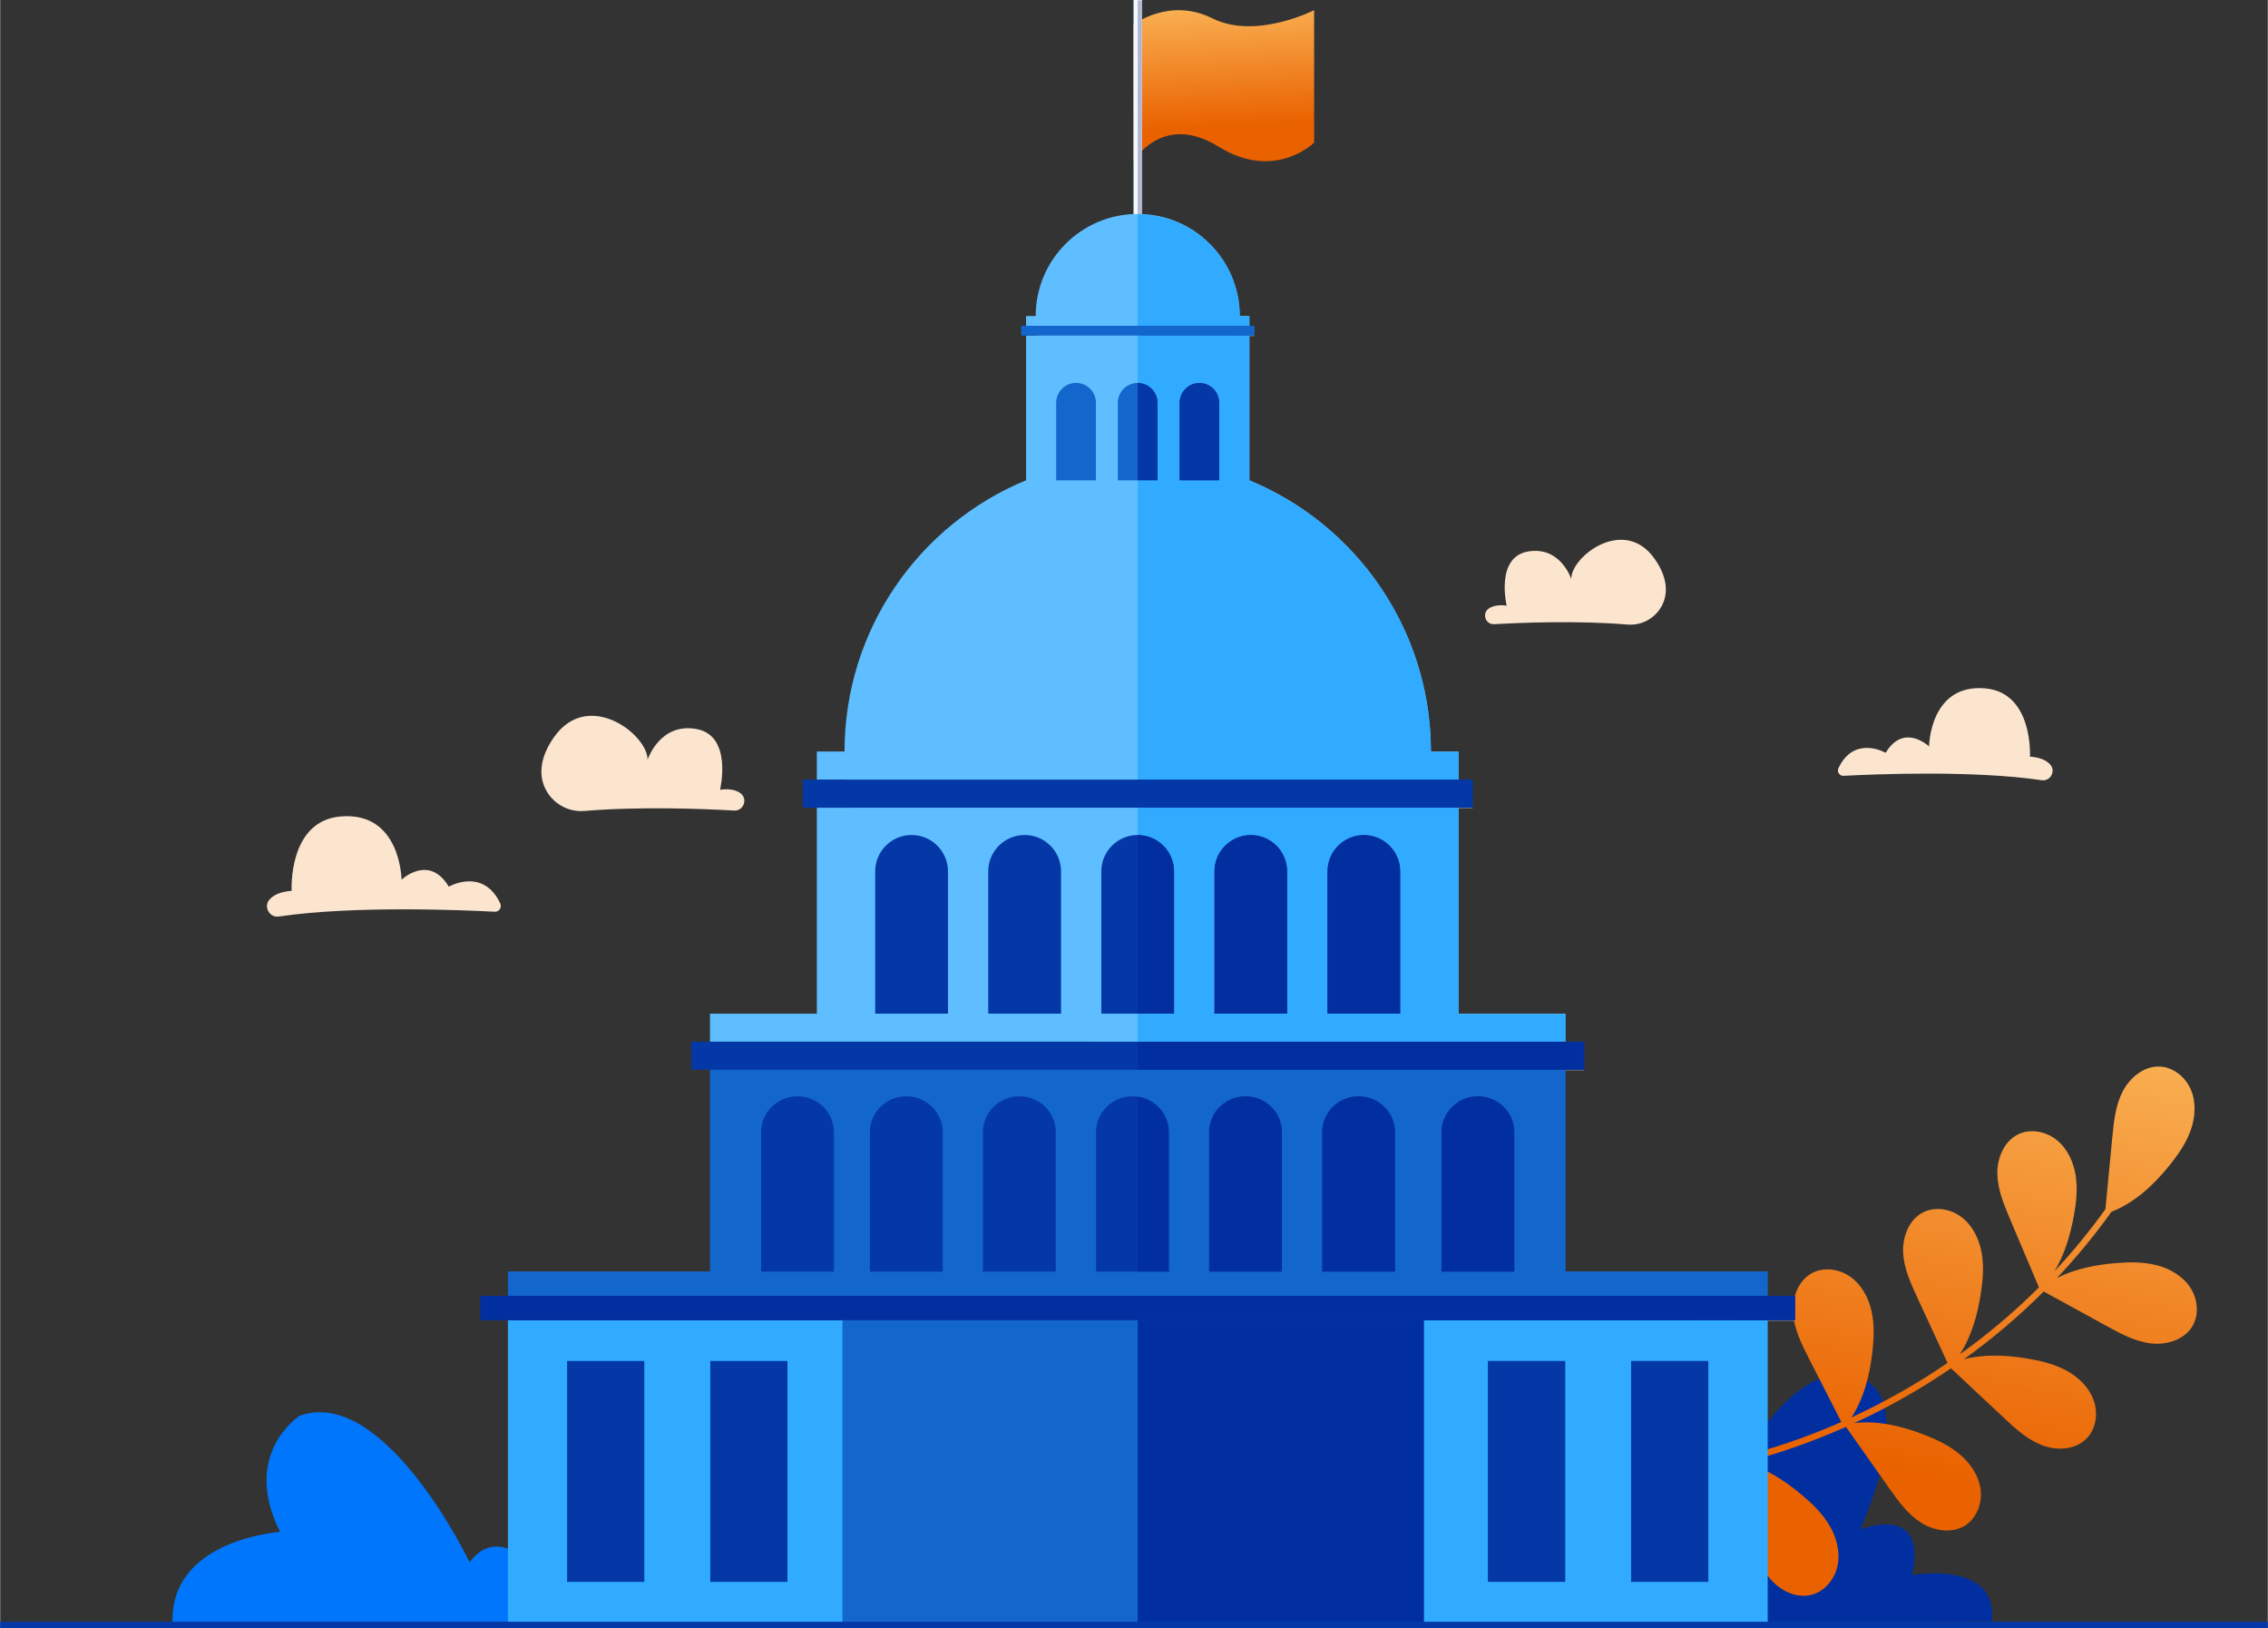 <?xml version="1.0" encoding="UTF-8"?>
<!DOCTYPE svg PUBLIC "-//W3C//DTD SVG 1.1//EN" "http://www.w3.org/Graphics/SVG/1.1/DTD/svg11.dtd">
<!-- Creator: CorelDRAW -->
<svg xmlns="http://www.w3.org/2000/svg" xml:space="preserve" width="2.987in" height="2.144in" version="1.1" style="shape-rendering:geometricPrecision; text-rendering:geometricPrecision; image-rendering:optimizeQuality; fill-rule:evenodd; clip-rule:evenodd"
viewBox="0 0 4263.08 3060.51"
 xmlns:xlink="http://www.w3.org/1999/xlink"
 xmlns:xodm="http://www.corel.com/coreldraw/odm/2003">
 <rect x="0" y="0" width="4263.08" height="3060.51" fill="#333333" stroke="none"/>
 <defs>
  <style type="text/css">
   <![CDATA[
    .fil6 {fill:#5EBEFF}
    .fil2 {fill:#FBE5CF;fill-rule:nonzero}
    .fil5 {fill:#EFF9FE;fill-rule:nonzero}
    .fil11 {fill:#C1BCD3;fill-rule:nonzero}
    .fil12 {fill:#B96C84;fill-rule:nonzero}
    .fil13 {fill:#B3B6D2;fill-rule:nonzero}
    .fil10 {fill:#3D396E;fill-rule:nonzero}
    .fil3 {fill:#0076FC;fill-rule:nonzero}
    .fil0 {fill:#022FA0;fill-rule:nonzero}
    .fil9 {fill:#0538A7;fill-rule:nonzero}
    .fil8 {fill:#1266CC;fill-rule:nonzero}
    .fil7 {fill:#30ABFF;fill-rule:nonzero}
    .fil1 {fill:url(#id0)}
    .fil4 {fill:url(#id1)}
   ]]>
  </style>
  <linearGradient id="id0" gradientUnits="userSpaceOnUse" x1="3256.55" y1="2699.4" x2="3495.34" y2="1504.07">
   <stop offset="0" style="stop-opacity:1; stop-color:#EA6200"/>
   <stop offset="1" style="stop-opacity:1; stop-color:#FFD075"/>
  </linearGradient>
  <linearGradient id="id1" gradientUnits="userSpaceOnUse" xlink:href="#id0" x1="2400.41" y1="230.97" x2="2384.31" y2="-86.69">
  </linearGradient>
 </defs>
 <g id="Layer_x0020_1">
  <path class="fil0" d="M3028.95 3050.37c6.68,-5.36 115.98,-279.53 188.25,-179.12 0,0 108.32,-304.46 256.91,-287.07 148.56,17.41 22.75,290.49 22.75,290.49 0,0 127.16,-52.22 97.7,85.66 0,0 161.98,-29.45 149.93,87l-715.54 3.04z"/>
  <path class="fil1" d="M3191.04 2471.81c22.37,-12.63 51.76,-8.78 72.78,5.92 21.03,14.72 34.23,38.74 40.03,63.73 5.78,25.01 4.8,51.1 1.96,76.61 -4.69,42.24 -15.02,85.16 -37.31,120.92 60.45,-15.27 119.74,-35.23 177.22,-59.63 5.23,-2.21 10.41,-4.53 15.61,-6.81 -20.22,-39.62 -40.44,-79.25 -60.66,-118.87 -13.49,-26.43 -27.24,-53.71 -29.88,-83.28 -2.64,-29.58 8.41,-62.39 34.29,-77.02 22.38,-12.63 51.76,-8.78 72.78,5.93 21.03,14.71 34.23,38.73 40.02,63.73 5.79,25 4.8,51.09 1.97,76.61 -4.83,43.56 -15.66,87.88 -39.44,124.28 62.94,-29.01 123.44,-63.28 180.63,-102.38 -18.94,-40.94 -37.89,-81.87 -56.84,-122.8 -12.46,-26.93 -25.14,-54.71 -26.65,-84.37 -1.51,-29.65 10.81,-62.03 37.22,-75.64 22.84,-11.78 52.05,-6.8 72.49,8.71 20.44,15.51 32.71,40.02 37.54,65.21 4.83,25.21 2.83,51.24 -0.97,76.65 -6.1,40.65 -17.48,81.78 -39.63,116 40.73,-29.24 79.7,-60.9 116.54,-94.93 10.91,-10.08 21.55,-20.42 32.06,-30.9 -18.09,-42.74 -36.2,-85.47 -54.28,-128.22 -11.58,-27.33 -23.34,-55.5 -23.88,-85.19 -0.53,-29.69 12.84,-61.64 39.69,-74.39 23.21,-11.01 52.24,-5.07 72.15,11.09 19.92,16.17 31.39,41.08 35.38,66.42 4,25.35 1.15,51.31 -3.49,76.56 -6.63,36.09 -17.51,72.39 -36.29,103.58 34.36,-36.78 66.36,-75.75 95.73,-116.69 4.33,-45.04 8.66,-90.09 12.98,-135.13 2.84,-29.56 5.92,-59.95 19.58,-86.34 13.67,-26.39 40.62,-48.16 70.28,-46.6 25.64,1.35 48.33,20.38 58.14,44.1 9.8,23.7 8.02,51.08 -0.53,75.29 -8.55,24.22 -23.41,45.71 -39.52,65.73 -29.67,36.9 -65.69,70.81 -109.6,87.77l-0.24 0.42c-31.18,43.62 -65.34,85.03 -102.13,123.99 34.09,-17.2 73.19,-24.91 111.58,-28.01 25.6,-2.08 51.71,-2.29 76.53,4.23 24.82,6.53 48.45,20.43 62.53,41.88 14.09,21.44 17.08,50.92 3.78,72.9 -15.39,25.43 -48.53,35.51 -78.02,31.99 -29.49,-3.52 -56.34,-18.06 -82.37,-32.33 -39.65,-21.71 -79.29,-43.44 -118.93,-65.16 -46.41,46.32 -96.61,88.85 -149.88,127.13 38.98,-9.83 80.98,-7.74 120.94,-0.88 25.3,4.35 50.64,10.62 73.06,23.1 22.42,12.48 41.84,31.82 50.15,56.1 8.32,24.27 3.89,53.58 -14.45,71.58 -21.21,20.83 -55.81,22.37 -83.48,11.64 -27.68,-10.73 -50.08,-31.48 -71.74,-51.76 -32.98,-30.89 -65.96,-61.75 -98.94,-92.63 -1.7,1.16 -3.39,2.36 -5.1,3.52 -56.09,37.86 -115.26,71.13 -176.67,99.47 44.73,-5.37 90.63,5.89 132.84,22.46 23.9,9.37 47.43,20.63 66.85,37.41 19.42,16.76 34.52,39.65 37.74,65.11 3.23,25.46 -7.05,53.28 -28.64,67.2 -24.97,16.11 -59.16,10.62 -84.09,-5.5 -24.93,-16.11 -42.65,-40.97 -59.75,-65.22 -26.87,-38.11 -53.75,-76.22 -80.62,-114.32 -0.86,0.38 -1.73,0.75 -2.6,1.14l-0.22 1.3 -0.5 -0.99c-60.21,26.58 -122.51,48.42 -186.23,65.09 38.83,11.38 74.31,34.43 105.67,60.58 20.07,16.76 39.21,35.22 52.6,57.67 13.39,22.46 20.65,49.45 15.62,75.1 -5.05,25.66 -23.88,49.25 -49.21,55.77 -29.29,7.54 -60.57,-8.76 -79.48,-32.36 -18.93,-23.6 -28.09,-53.34 -36.84,-82.29 -12.43,-41.12 -24.87,-82.24 -37.3,-123.37 -0.6,-1.16 -1.2,-2.33 -1.79,-3.48 -70.64,16.5 -142.72,26.59 -215.19,29.83 -7.65,0.35 -9.65,-11.54 -1.91,-11.89 71.26,-3.2 142.06,-13.03 211.45,-29.02 -19.18,-37.58 -38.36,-75.17 -57.54,-112.77 -13.49,-26.43 -27.23,-53.7 -29.88,-83.28 -2.65,-29.57 8.41,-62.4 34.29,-77.01z"/>
  <path class="fil2" d="M2808.68 1173.15c46.54,-2.66 155.65,-7.32 250.53,0.69 39.24,3.31 73.12,-28.04 72.23,-67.41 -0.36,-16.12 -6.13,-34.86 -21.09,-56.11 -57.59,-81.8 -157.72,-3.69 -156.74,37.84 0,0 -20.24,-62.52 -81.72,-51.58 -61.48,10.95 -39.73,101.87 -39.73,101.87 0,0 -19.84,-4.19 -33.58,5.2 -13.54,9.23 -6.24,30.44 10.11,29.5z"/>
  <path class="fil2" d="M1379.68 1523.4c-52.24,-3 -174.72,-8.22 -281.19,0.76 -44.05,3.71 -82.08,-31.48 -81.09,-75.67 0.4,-18.08 6.9,-39.13 23.68,-62.97 64.65,-91.81 177.02,-4.14 175.94,42.47 0,0 22.71,-70.18 91.71,-57.89 69,12.28 44.6,114.35 44.6,114.35 0,0 22.26,-4.7 37.7,5.83 15.18,10.36 7,34.17 -11.35,33.12z"/>
  <path class="fil3" d="M1085.94 3047.86c-14.33,-14.34 -126.1,-214.96 -203.48,-111.77 0,0 -159.42,-332.23 -319.56,-275.28 0,0 -110.86,71.13 -36.7,218.35 0,0 -205.47,13.58 -202.25,168.7l761.98 0z"/>
  <path class="fil2" d="M3465.54 1458.11c54.99,-2.91 243.46,-10.85 372.34,8.26 16.71,2.48 27.37,-17.56 15.79,-29.88 -6.77,-7.21 -18.3,-13.08 -37.71,-14.44 0,0 6.68,-120.31 -84.19,-128.28 -104.24,-9.14 -105.5,109.06 -105.5,109.06 0,0 -47.37,-44.97 -81.55,12.04 0,0 -59.06,-34.13 -88.83,28.91 -3.25,6.87 2.05,14.73 9.64,14.33z"/>
  <path class="fil2" d="M929.61 1713.56c-59.91,-3.16 -265.2,-11.82 -405.59,9 -18.21,2.7 -29.81,-19.12 -17.21,-32.55 7.36,-7.85 19.93,-14.25 41.07,-15.73 0,0 -7.28,-131.06 91.72,-139.74 113.54,-9.96 114.91,118.81 114.91,118.81 0,0 51.6,-49 88.82,13.12 0,0 64.33,-37.17 96.77,31.49 3.54,7.49 -2.23,16.04 -10.5,15.61z"/>
  <path class="fil4" d="M2130.63 46.16c0,0 67.52,-52.09 148.54,-11.57 81.02,40.51 190.98,-15.43 190.98,-15.43l0 248.84c0,0 -73.31,73.31 -179.4,7.72 -106.11,-65.59 -160.12,27.28 -160.12,27.28l0 -256.84z"/>
  <polygon class="fil5" points="2130.63,0 2146.4,0 2146.4,470.15 2130.63,470.15 "/>
  <path class="fil6" d="M2138.53 1963.7c27.37,0 54.29,-2.01 80.61,-5.87l723.51 0 0 -52.77 -200.85 0 0 -387.03 -62.14 0c3.34,-17.32 5.89,-34.93 7.6,-52.78l54.54 0 0 -52.78 -52.05 0c0,-230.1 -140.99,-427.27 -341.29,-509.83l0 -271.98 -21.64 0c1.17,-6.03 2.06,-12.16 2.64,-18.37l19.01 0 0 -18.36 -18.11 0c0,-105.93 -85.89,-191.81 -191.81,-191.81 -105.95,0 -191.82,85.88 -191.82,191.81l-18.11 0 0 18.36 18.99 0c0.6,6.22 1.48,12.34 2.65,18.37l-21.64 0 0 271.98c-200.3,82.56 -341.3,279.73 -341.3,509.83l-52.05 0 0 52.78 54.55 0c1.7,17.85 4.24,35.46 7.6,52.78l-62.15 0 0 387.03 -200.85 0 0 52.77 723.51 0c26.31,3.86 53.23,5.87 80.62,5.87z"/>
  <polygon class="fil7" points="954.47,2481.29 3322.56,2481.29 3322.56,3049.67 954.47,3049.67 "/>
  <polygon class="fil8" points="2942.65,2389.59 2942.65,2009.15 1334.4,2009.15 1334.4,2389.59 954.47,2389.59 954.47,2435.43 3322.56,2435.43 3322.56,2389.59 "/>
  <polygon class="fil9" points="1508.87,1465.25 2768.18,1465.25 2768.18,1518.03 1508.87,1518.03 "/>
  <polygon class="fil9" points="1299.22,1957.83 2977.83,1957.83 2977.83,2010.61 1299.22,2010.61 "/>
  <path class="fil9" d="M1781.81 1637.78l0 267.28 -136.88 0 0 -267.28c0,-37.8 30.64,-68.45 68.45,-68.45 37.8,0 68.43,30.65 68.43,68.45z"/>
  <path class="fil9" d="M1994.38 1637.78l0 267.28 -136.88 0 0 -267.28c0,-37.8 30.64,-68.45 68.45,-68.45 37.8,0 68.43,30.65 68.43,68.45z"/>
  <path class="fil9" d="M2206.95 1637.78l0 267.28 -136.86 0 0 -267.28c0,-37.8 30.64,-68.45 68.45,-68.45 37.8,0 68.42,30.65 68.42,68.45z"/>
  <path class="fil10" d="M2419.53 1637.78l0 267.28 -136.88 0 0 -267.28c0,-37.8 30.64,-68.45 68.46,-68.45 37.79,0 68.42,30.65 68.42,68.45z"/>
  <path class="fil10" d="M2632.11 1637.78l0 267.28 -136.89 0 0 -267.28c0,-37.8 30.65,-68.45 68.45,-68.45 37.81,0 68.44,30.65 68.44,68.45z"/>
  <polygon class="fil8" points="1919.41,612.29 2357.63,612.29 2357.63,630.66 1919.41,630.66 "/>
  <path class="fil8" d="M2059.9 757.04l0 145.79 -74.66 0 0 -145.79c0,-20.62 16.72,-37.34 37.34,-37.34 20.62,0 37.33,16.72 37.33,37.34z"/>
  <path class="fil8" d="M2175.86 757.04l0 145.79 -74.66 0 0 -145.79c0,-20.62 16.71,-37.34 37.34,-37.34 20.62,0 37.33,16.72 37.33,37.34z"/>
  <path class="fil10" d="M2291.8 757.04l0 145.79 -74.66 0 0 -145.79c0,-20.62 16.71,-37.34 37.33,-37.34 20.62,0 37.33,16.72 37.33,37.34z"/>
  <path class="fil9" d="M1771.92 2127.65l0 262.37 -136.88 0 0 -262.37c0,-37.11 30.64,-67.19 68.45,-67.19 37.8,0 68.43,30.08 68.43,67.19z"/>
  <path class="fil9" d="M1567.4 2127.65l0 262.37 -136.88 0 0 -262.37c0,-37.11 30.64,-67.19 68.45,-67.19 37.8,0 68.43,30.08 68.43,67.19z"/>
  <path class="fil9" d="M1984.49 2127.65l0 262.37 -136.88 0 0 -262.37c0,-37.11 30.64,-67.19 68.45,-67.19 37.8,0 68.43,30.08 68.43,67.19z"/>
  <path class="fil9" d="M2197.05 2127.65l0 262.37 -136.86 0 0 -262.37c0,-37.11 30.64,-67.19 68.45,-67.19 37.8,0 68.42,30.08 68.42,67.19z"/>
  <path class="fil10" d="M2409.63 2127.65l0 262.37 -136.88 0 0 -262.37c0,-37.11 30.64,-67.19 68.46,-67.19 37.79,0 68.42,30.08 68.42,67.19z"/>
  <path class="fil10" d="M2622.22 2127.65l0 262.37 -136.88 0 0 -262.37c0,-37.11 30.64,-67.19 68.44,-67.19 37.81,0 68.44,30.08 68.44,67.19z"/>
  <path class="fil10" d="M2846.52 2127.65l0 262.37 -136.88 0 0 -262.37c0,-37.11 30.64,-67.19 68.44,-67.19 37.8,0 68.44,30.08 68.44,67.19z"/>
  <polygon class="fil0" points="902.68,2435.45 3374.36,2435.45 3374.36,2481.29 902.68,2481.29 "/>
  <polygon class="fil8" points="1583.31,2481.29 2676.55,2481.29 2676.55,3049.67 1583.31,3049.67 "/>
  <polygon class="fil9" points="1065.76,2557.9 1210.93,2557.9 1210.93,2973.04 1065.76,2973.04 "/>
  <polygon class="fil9" points="1334.87,2557.9 1480.04,2557.9 1480.04,2973.04 1334.87,2973.04 "/>
  <polygon class="fil10" points="2797,2557.9 2942.18,2557.9 2942.18,2973.04 2797,2973.04 "/>
  <polygon class="fil10" points="3066.1,2557.9 3211.28,2557.9 3211.28,2973.04 3066.1,2973.04 "/>
  <path class="fil11" d="M3322.59 3050.5l-1184.06 0 0 -0.83 890.97 0c-0.24,0.34 -0.43,0.57 -0.55,0.7l163.42 -0.7 130.2 0 0 -0.55 0.02 0 0 1.38zm-0.02 -376.83l0 -192.39 51.8 0 0 -45.01 0.02 0 0 45.84 -51.8 0 0 191.53c0,0.02 0,0.02 -0.02,0.02z"/>
  <path class="fil12" d="M3028.95 3050.37c0.12,-0.13 0.31,-0.36 0.55,-0.7l162.87 0 -163.42 0.7zm293.62 -1.25l0 -375.45c0.02,0 0.02,0 0.02,-0.02l0 375.47 -0.02 0z"/>
  <path class="fil7" d="M3322.56 3049.67l-646.02 0 0 -568.38 -538.02 0 1184.03 0 0 568.38zm-256.46 -76.63l145.18 0 0 -415.14 -145.18 0 0 415.14zm-269.1 0l145.18 0 0 -415.14 -145.18 0 0 415.14z"/>
  <path class="fil11" d="M3322.59 2435.45l-1184.06 0 0 -0.02 1184.03 0 0 -45.01 0.02 0 0 45.04zm-379.92 -45.86l-0.02 0 0 -378.98 35.18 0 0 -51.95 0 52.78 -35.16 0 0 378.14zm0 -431.76l-723.53 0 723.51 0 0 -51.94 0.02 0 0 51.94zm-200.85 -52.77l-0.02 0 0 -387.03 26.39 0 0 -51.95 0.02 0 0 52.77 -26.39 0 0 386.2zm0 -439.81l-54.57 0 54.54 0 0 -51.95 0.02 0 0 51.95zm-52.05 -52.78l-0.02 0c0,-3.48 -0.02,-6.97 -0.08,-10.43 0.06,3.46 0.11,6.95 0.11,10.43zm-341.29 -509.83c-0.02,-0.01 -0.02,0 -0.02,-0.01l0 -271.98 9.18 0 0 -17.54 0.02 0 0 18.36 -9.17 0 0 271.16zm0 -290.36l-19.03 0 19.01 0 0 -17.53 0.02 0 0 17.53zm-18.13 -18.36l0 0c0,-1.2 -0.02,-2.4 -0.04,-3.6 0.02,1.2 0.04,2.4 0.04,3.6zm-183.91 -191.65c-0.02,0 -0.02,-0.01 -0.02,-0.01l0 -118.81c0,-0.01 0,-0.01 0.02,-0.02l0 118.83zm-0.02 -365.75l0 -35.7 0.02 0 0 35.68c-0.02,0.01 -0.02,0.01 -0.02,0.01z"/>
  <path class="fil12" d="M2146.4 283.46l0 -246.93c0,-0.01 0,-0.01 0.02,-0.01l0 246.93c-0.02,0.01 -0.02,0.01 -0.02,0.02z"/>
  <path class="fil13" d="M2146.4 402.27c-2.62,-0.1 -5.24,-0.16 -7.87,-0.16l0 -401.28 7.87 0 0 401.44z"/>
  <path class="fil7" d="M2942.65 1957.83l-804.12 0 0 -52.77 68.42 0 0 -267.28c0,-37.8 -30.62,-68.44 -68.42,-68.45l0 -51.31 603.26 0 0 387.03 0.02 0 0 0.83 200.83 0 0 51.94zm-378.98 -388.5c-37.8,0 -68.45,30.65 -68.45,68.45l0 267.28 136.89 0 0 -267.28c0,-37.8 -30.63,-68.45 -68.44,-68.45zm-212.56 0c-37.82,0 -68.46,30.65 -68.46,68.45l0 267.28 136.88 0 0 -267.28c0,-37.8 -30.63,-68.45 -68.42,-68.45zm390.68 -104.09l-603.26 0 0 -562.42 37.33 0 0 -145.79c0,-20.62 -16.7,-37.33 -37.33,-37.34l0 -89.04 209.92 0 0 271.98c0,0.01 0,0 0.02,0.01l0 0.83c197.02,81.21 336.67,273.31 341.19,498.57 0.06,3.46 0.08,6.95 0.08,10.43l0.02 0c0,0.28 0,0.55 0,0.83l52.03 0 0 51.95zm-487.32 -745.55c-20.62,0 -37.33,16.72 -37.33,37.34l0 145.79 74.66 0 0 -145.79c0,-20.62 -16.71,-37.34 -37.33,-37.34zm93.98 -107.41l-209.92 0 0 -210.18c2.64,0 5.25,0.06 7.87,0.16 0,0 0,0.01 0.02,0.01l0 0.84c100.81,4.07 181.57,85.95 183.87,187.2 0.02,1.2 0.04,2.4 0.04,3.6 0.02,0.28 0.02,0.56 0.02,0.83l18.09 0 0 17.53z"/>
  <path class="fil8" d="M3322.56 2435.43l-1184.03 0 0 -45.42 58.52 0 0 -262.37c0,-33.81 -25.41,-61.78 -58.52,-66.49l0 -50.54 804.12 0 0 378.98 0.02 0 0 0.83 379.89 0 0 45.01zm-544.48 -374.97c-37.8,0 -68.44,30.08 -68.44,67.19l0 262.37 136.88 0 0 -262.37c0,-37.11 -30.64,-67.19 -68.44,-67.19zm-224.3 0c-37.8,0 -68.44,30.08 -68.44,67.19l0 262.37 136.88 0 0 -262.37c0,-37.11 -30.63,-67.19 -68.44,-67.19zm-212.56 0c-37.82,0 -68.46,30.08 -68.46,67.19l0 262.37 136.88 0 0 -262.37c0,-37.11 -30.63,-67.19 -68.42,-67.19z"/>
  <polygon class="fil9" points="2768.18,1518.03 2138.53,1518.03 2138.53,1465.25 2741.82,1465.25 2741.82,1466.08 2768.18,1466.08 "/>
  <polygon class="fil0" points="2977.83,2010.61 2138.53,2010.61 2138.53,1957.83 2942.67,1957.83 2942.67,1958.67 2977.83,1958.67 "/>
  <path class="fil0" d="M2206.95 1905.07l-68.42 0 0 -335.73c37.8,0.01 68.42,30.65 68.42,68.45l0 267.28z"/>
  <path class="fil0" d="M2419.53 1905.07l-136.88 0 0 -267.28c0,-37.8 30.64,-68.45 68.46,-68.45 37.79,0 68.42,30.65 68.42,68.45l0 267.28z"/>
  <path class="fil0" d="M2632.11 1905.07l-136.89 0 0 -267.28c0,-37.8 30.65,-68.45 68.45,-68.45 37.81,0 68.44,30.65 68.44,68.45l0 267.28z"/>
  <polygon class="fil8" points="2357.63,630.66 2138.53,630.66 2138.53,612.29 2348.47,612.29 2348.47,613.12 2357.63,613.12 "/>
  <path class="fil9" d="M2175.86 902.83l-37.33 0 0 -183.13c20.62,0.01 37.33,16.72 37.33,37.34l0 145.79z"/>
  <path class="fil9" d="M2291.8 902.83l-74.66 0 0 -145.79c0,-20.62 16.71,-37.34 37.33,-37.34 20.62,0 37.33,16.72 37.33,37.34l0 145.79z"/>
  <path class="fil0" d="M2197.05 2390.01l-58.52 0 0 -328.86c33.12,4.71 58.52,32.68 58.52,66.49l0 262.37z"/>
  <path class="fil0" d="M2409.63 2390.01l-136.88 0 0 -262.37c0,-37.11 30.64,-67.19 68.46,-67.19 37.79,0 68.42,30.08 68.42,67.19l0 262.37z"/>
  <path class="fil0" d="M2622.22 2390.01l-136.88 0 0 -262.37c0,-37.11 30.64,-67.19 68.44,-67.19 37.81,0 68.44,30.08 68.44,67.19l0 262.37z"/>
  <path class="fil0" d="M2846.52 2390.01l-136.88 0 0 -262.37c0,-37.11 30.64,-67.19 68.44,-67.19 37.8,0 68.44,30.08 68.44,67.19l0 262.37z"/>
  <polygon class="fil0" points="3374.36,2481.29 2138.53,2481.29 2138.53,2435.45 3322.59,2435.45 3322.59,2436.28 3374.36,2436.28 "/>
  <polygon class="fil0" points="2138.53,2481.29 2676.55,2481.29 2676.55,3049.67 2138.53,3049.67 "/>
  <polygon class="fil9" points="2797,2557.9 2942.18,2557.9 2942.18,2973.04 2797,2973.04 "/>
  <polygon class="fil9" points="3066.1,2557.9 3211.28,2557.9 3211.28,2973.04 3066.1,2973.04 "/>
  <polygon class="fil9" points="-0,3047.99 4263.08,3047.99 4263.08,3060.51 -0,3060.51 "/>
 </g>
</svg>
